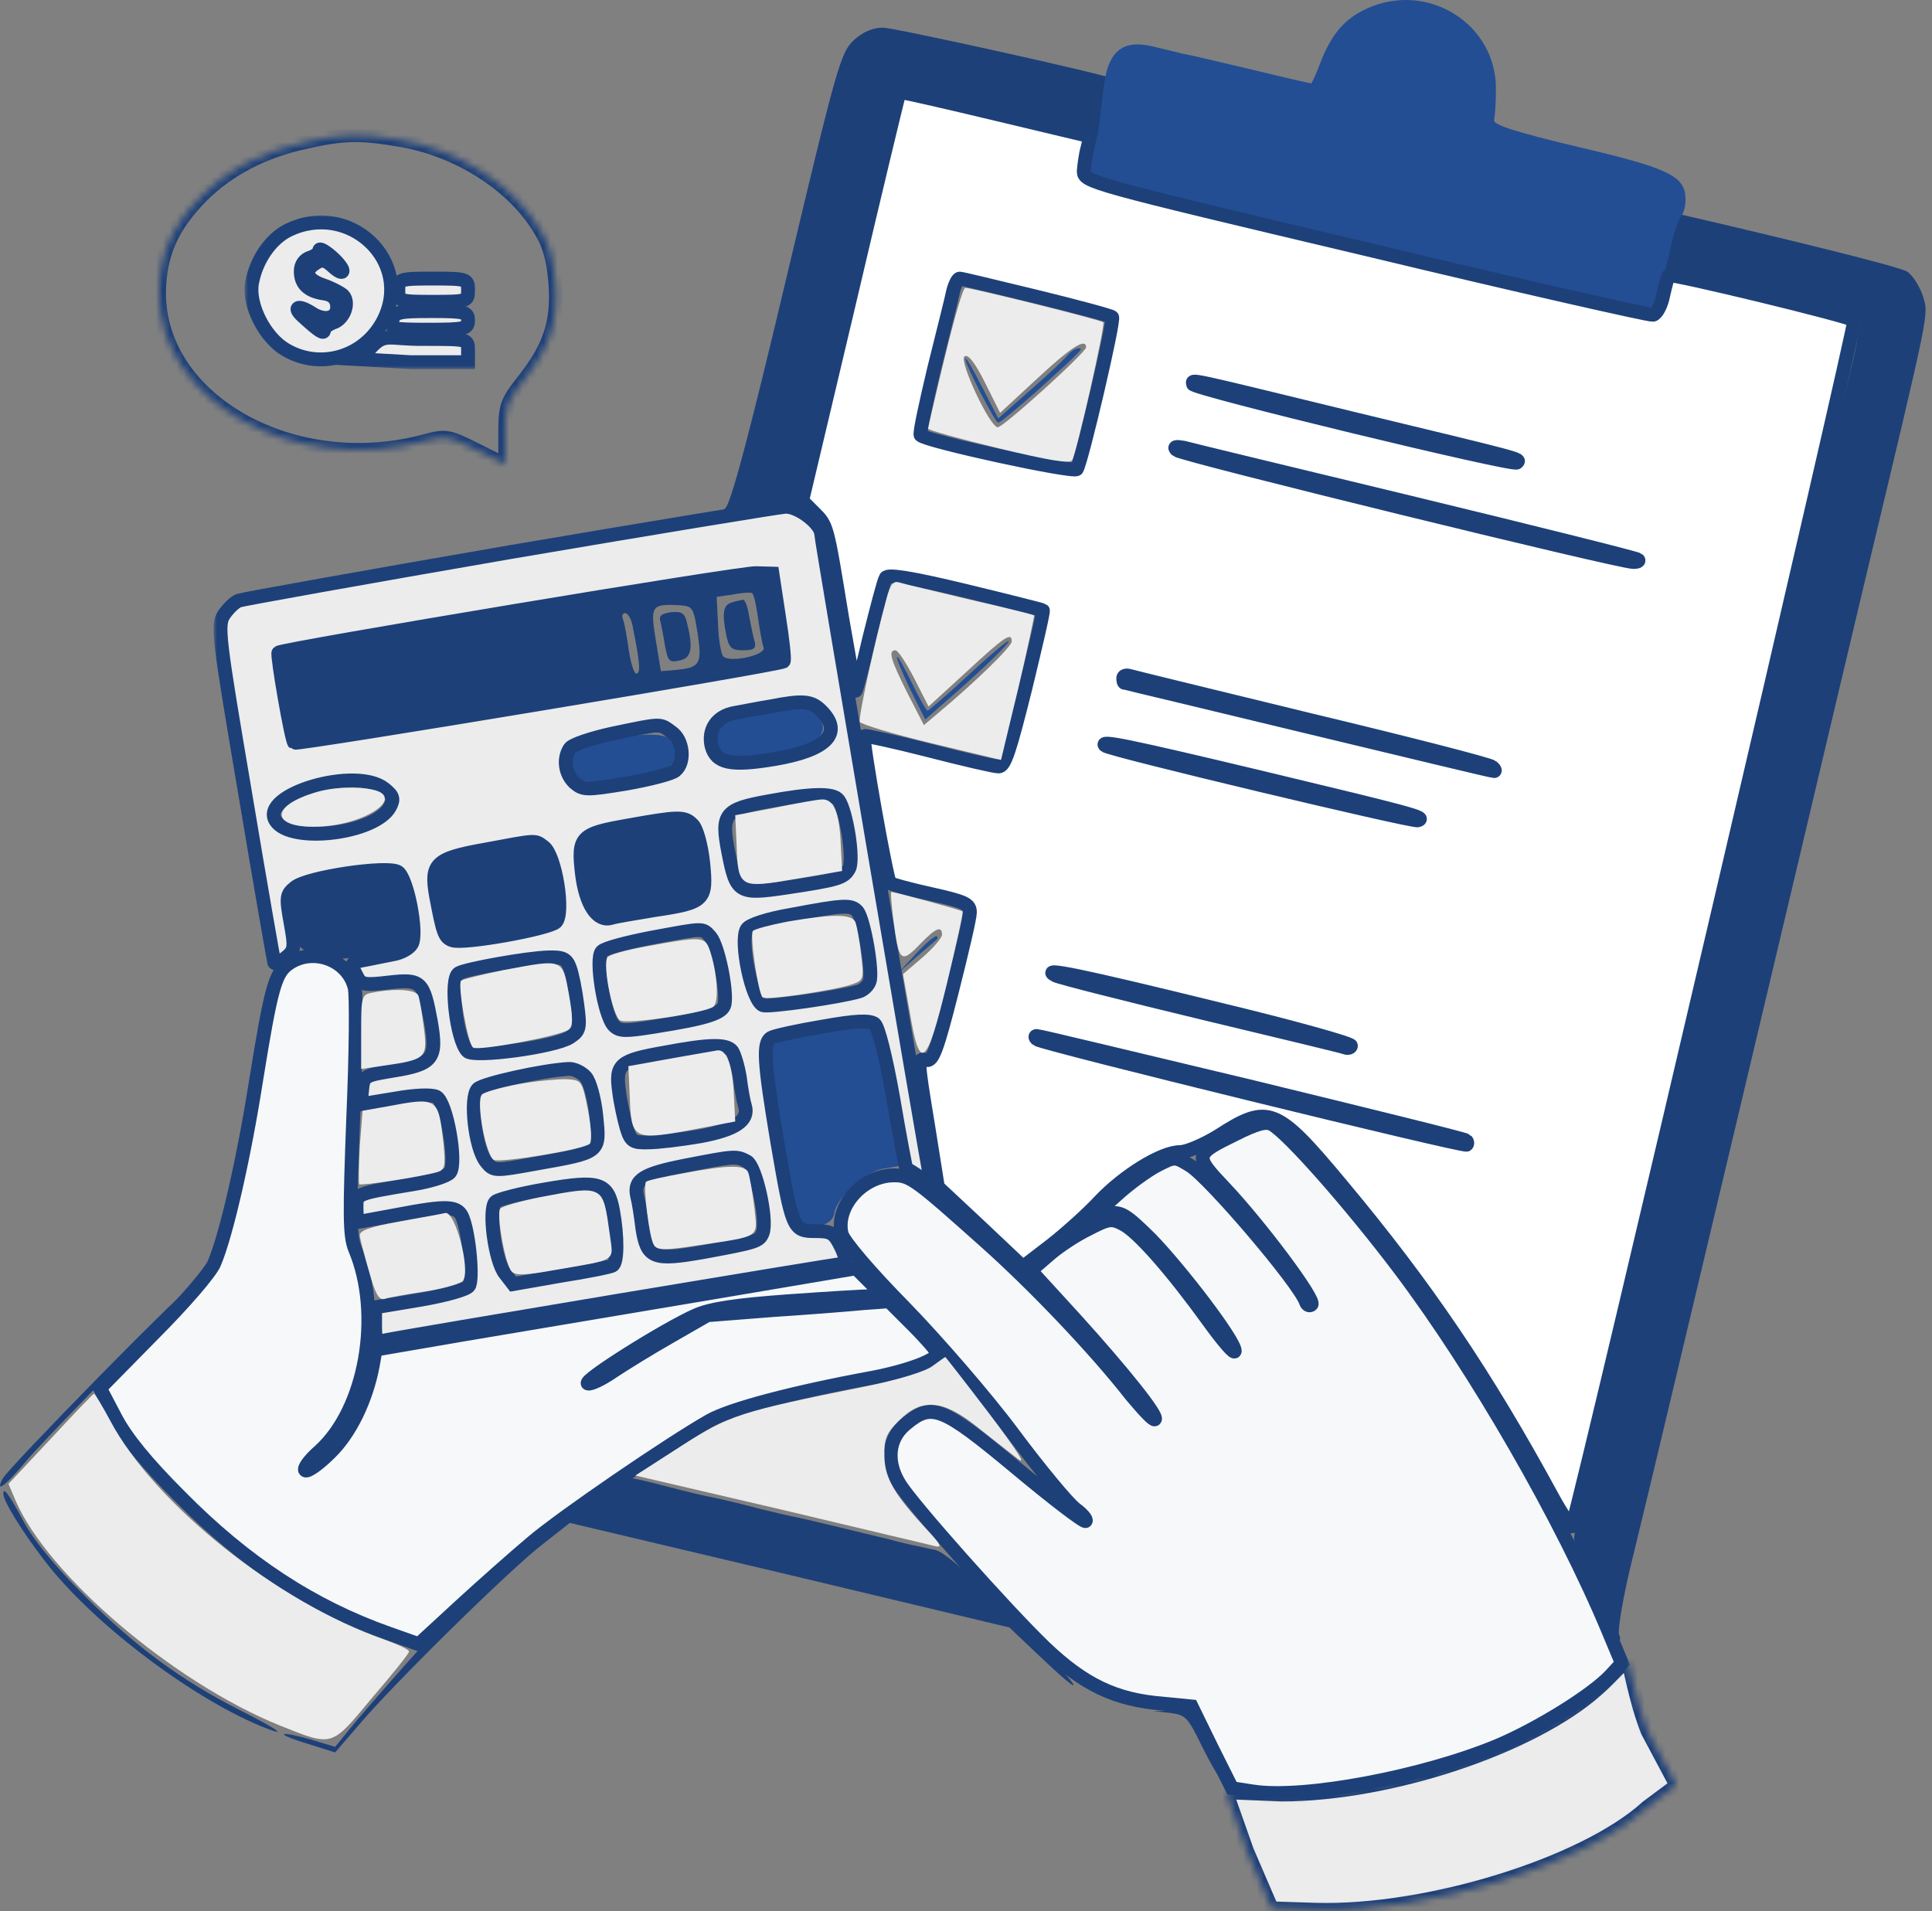 <svg width="279" height="276" viewBox="0 0 279 276" fill="none" xmlns="http://www.w3.org/2000/svg">
<rect x="0" y="0" width="279" height="276" fill="#808080" stroke="none"/>
<path d="M123.287 5.806C121.408 7.618 120.871 9.363 113.557 40.164C107.987 63.651 105.504 72.844 104.699 73.448C103.759 74.119 104.699 74.119 108.792 73.381C111.678 72.911 114.295 72.643 114.563 72.777C114.832 72.978 115.436 71.838 115.771 70.227C117.247 64.523 129.326 13.389 129.326 12.986C129.326 12.517 131.944 12.986 137.044 14.261C139.258 14.865 141.808 15.469 142.747 15.671C143.687 15.872 146.237 16.476 148.519 17.013C150.8 17.549 153.417 18.153 154.357 18.355C155.363 18.489 158.754 19.636 159.09 19.837C159.559 20.172 161.059 11.672 160.59 11.337C159.919 10.8 129.125 3.994 127.515 3.994C126.038 3.994 124.629 4.598 123.287 5.806Z" fill="#1D4079"/>
<path d="M240.09 34.337C239.687 36.417 239.486 38.296 239.687 38.565C239.888 39.034 243.808 39.761 250.452 41.238C251.19 41.372 254.948 42.312 258.84 43.251C262.732 44.191 266.49 45.063 267.228 45.197C269.04 45.465 268.973 46.673 266.288 57.477C265.55 60.497 264.745 63.651 264.611 64.523C264.41 65.396 262.933 71.704 261.256 78.548C259.578 85.46 258.102 91.768 257.9 92.641C257.699 93.513 257.095 96.063 256.558 98.344C256.021 100.626 255.417 103.176 255.216 104.048C254.679 106.733 254.344 108.209 253.27 112.369C252.666 114.584 252.062 117.134 251.861 118.073C251.66 119.013 249.378 128.542 246.828 139.279C244.211 150.015 241.996 159.544 241.795 160.417C241.661 161.289 241.057 163.839 240.52 166.054C239.916 168.268 239.312 170.818 239.111 171.758C238.91 172.697 238.171 175.918 237.433 178.938C236.695 181.958 235.89 185.112 235.756 185.984C235.554 186.856 233.608 195.043 231.394 204.304C229.112 213.497 227.3 221.617 227.3 222.221C227.3 223.429 232.803 235.91 233.675 236.715C234.011 236.984 234.078 236.715 233.81 236.044C233.608 235.44 234.279 231.347 235.286 226.985C236.36 222.623 239.715 208.665 242.735 195.915C245.754 183.165 249.378 167.933 250.787 162.027C252.196 156.122 256.223 139.077 259.779 124.113C263.336 109.148 267.563 91.164 269.241 84.185C278.904 43.721 278.502 45.6 277.696 42.781C277.227 41.372 276.22 39.761 275.415 39.225C274.207 38.486 258.37 34.595 242.131 30.837C240.856 30.569 240.761 31.049 240.09 34.337Z" fill="#1D4079"/>
<path d="M59.403 40.03C60.946 40.164 63.496 40.164 65.107 40.03C66.65 39.896 65.375 39.762 62.221 39.762C59.067 39.762 57.792 39.896 59.403 40.03Z" fill="#1D4079"/>
<path d="M99.465 84.588C93.56 85.595 87.386 86.668 85.709 86.87C84.098 87.138 82.555 87.406 82.353 87.541C82.085 87.675 80.407 88.01 78.595 88.212C76.784 88.48 74.837 88.749 74.301 88.883C73.764 89.084 72.086 89.353 70.61 89.554C69.133 89.755 67.322 90.091 66.516 90.225C65.711 90.426 63.899 90.695 62.49 90.896C61.081 91.164 57.323 91.768 54.169 92.305C47.19 93.513 44.908 93.916 42.895 94.184C42.09 94.318 41.218 94.587 41.016 94.788C40.815 94.989 40.949 97.405 41.419 100.089C42.627 107.874 42.023 107.27 47.995 106.196C50.814 105.726 54.236 105.122 55.511 104.921C56.786 104.72 63.027 103.713 69.268 102.572C75.576 101.499 81.615 100.492 82.689 100.291C83.829 100.089 85.776 99.754 87.051 99.552C88.326 99.351 90.339 99.016 91.412 98.814C92.553 98.68 95.976 98.076 99.129 97.539C102.283 97.002 105.437 96.466 106.176 96.331C112.416 95.392 113.289 95.124 112.953 94.05C112.752 93.379 112.282 90.56 111.812 87.675C111.41 84.856 110.806 82.508 110.605 82.575C110.403 82.642 105.37 83.514 99.465 84.588ZM109.464 89.218C109.732 91.097 110.068 92.976 110.269 93.513C110.672 94.587 105.437 95.795 104.431 94.788C104.162 94.52 103.76 92.439 103.693 90.225L103.491 86.199L105.84 85.863C107.115 85.595 108.39 85.528 108.591 85.662C108.86 85.729 109.195 87.339 109.464 89.218ZM100.74 91.433C101.411 95.862 101.076 96.399 97.787 96.734L95.439 96.935L94.701 92.439C93.895 87.474 94.029 87.205 98.123 87.406C100.069 87.541 100.136 87.742 100.74 91.433ZM91.345 90.359C92.419 95.728 92.553 97.271 91.882 97.271C91.547 97.271 91.077 95.728 90.808 93.916C90.54 92.037 90.204 90.091 90.003 89.554C89.735 89.017 89.869 88.547 90.272 88.547C90.674 88.547 91.144 89.353 91.345 90.359Z" fill="#1D4079"/>
<path d="M105.706 87.004C104.431 87.34 104.23 88.481 104.901 91.836C105.303 93.581 105.639 93.916 107.317 93.916C108.86 93.916 109.196 93.648 108.994 92.708C108.793 92.104 108.457 90.427 108.189 89.017C107.988 87.675 107.585 86.602 107.317 86.602C107.048 86.669 106.31 86.803 105.706 87.004Z" fill="#1D4079"/>
<path d="M96.914 88.412C95.505 88.614 95.103 88.949 95.371 89.755C95.505 90.359 95.841 91.969 96.042 93.311C96.445 95.459 96.646 95.727 98.122 95.391C99.867 95.056 100.135 93.647 99.196 89.889C98.861 88.547 98.458 88.278 96.914 88.412Z" fill="#1D4079"/>
<path d="M90.138 119.751C84.3 120.758 83.696 121.496 84.568 126.596C85.373 131.494 86.044 132.367 88.661 131.897C89.802 131.696 91.346 131.36 92.084 131.226C92.822 131.092 95.036 130.756 96.983 130.488C101.411 129.884 101.881 129.079 100.875 123.442L100.136 119.08L97.452 119.013C95.976 119.013 92.688 119.348 90.138 119.751Z" fill="#1D4079"/>
<path d="M69.603 123.241C62.893 124.516 62.624 124.784 63.631 130.421C64.101 133.105 64.772 135.119 65.309 135.32C66.382 135.723 76.448 134.313 78.864 133.441C80.34 132.837 80.407 132.636 80.005 128.609C79.2 121.496 78.998 121.362 69.603 123.241Z" fill="#1D4079"/>
<path d="M52.492 126.261C51.015 126.529 48.465 126.932 46.788 127.2C42.359 127.737 41.822 128.542 42.493 133.24C43.097 137.065 43.164 137.199 45.446 137.534C46.788 137.803 48.13 138.138 48.465 138.34C49.338 138.876 58.128 137.199 59.001 136.326C59.471 135.857 59.471 134.313 58.934 131.428C57.927 125.657 57.457 125.254 52.492 126.261Z" fill="#1D4079"/>
<path d="M14.375 198.734C7.061 206.183 0.753 212.826 0.418 213.497C-0.79 215.712 0.753 214.638 3.37 211.484C4.779 209.74 11.154 203.096 17.462 196.721C23.837 190.413 28.669 185.179 28.333 185.179C27.931 185.179 21.69 191.286 14.375 198.734Z" fill="#1D4079"/>
<path d="M85.373 216.785C80.407 220.341 64.638 233.83 61.081 237.588C58.263 240.674 52.961 246.714 50.411 249.801L48.398 252.284L44.842 251.21C42.896 250.673 41.151 250.27 41.017 250.472C40.882 250.606 42.493 251.277 44.573 251.881L48.398 253.089L51.753 249.197C56.384 243.627 73.965 226.314 78.528 222.891L82.286 219.939L114.027 227.455L145.768 235.038L149.794 238.863C158.048 246.714 156.169 243.828 146.774 234.232C139.93 227.253 136.44 224.166 135.031 223.831C133.89 223.63 132.347 223.227 131.542 223.093C130.669 222.891 129.461 222.623 128.857 222.422C124.965 221.482 116.443 219.402 115.101 219.134C114.228 218.999 111.746 218.395 109.531 217.859C107.317 217.255 104.767 216.651 103.827 216.449C101.143 215.913 99.734 215.577 95.372 214.436C93.09 213.832 90.943 213.363 90.674 213.43C90.339 213.43 87.99 214.973 85.373 216.785Z" fill="#1D4079"/>
<path d="M0.484 215.711C0.484 216.785 3.034 220.945 6.323 225.24C12.966 234.031 27.058 244.835 37.594 249.264C41.888 251.009 40.345 249.868 34.641 246.982C26.186 242.688 19.542 237.789 12.228 230.474C7.732 225.978 4.779 222.355 3.303 219.536C1.29 215.778 0.484 214.705 0.484 215.711Z" fill="#1D4079"/>
<path d="M168.986 247.385C171.201 247.654 171.536 247.989 173.616 252.284C174.891 254.834 176.032 256.78 176.233 256.646C176.368 256.444 175.495 254.163 174.287 251.613L172.006 246.916L169.322 247.05L166.57 247.117L168.986 247.385Z" fill="#1D4079"/>
<path d="M197.372 1.244C194.151 2.721 192.272 4.935 190.661 9.096C190.057 10.706 189.453 12.048 189.319 12.048C189.252 12.048 185.36 11.176 180.729 10.035C176.166 8.961 171.67 7.888 170.798 7.753C169.926 7.552 168.114 7.082 166.637 6.747C162.41 5.673 160.262 7.15 159.524 11.646C159.256 13.122 158.993 16.421 158.59 18.837C158.187 21.253 157.377 23.657 157.31 24.396C157.176 25.536 161.269 26.61 197.707 35.267C220.053 40.568 238.44 44.728 238.641 44.527C239.044 44.192 240.386 39.629 241.46 34.864C241.862 33.186 242.466 31.576 242.802 31.173C243.137 30.838 243.406 29.764 243.406 28.825C243.406 25.469 241.191 24.328 227.972 21.242C218.711 19.027 215.624 18.021 215.758 17.349C215.893 16.813 216.027 14.8 216.027 12.854C216.094 3.459 206.162 -2.782 197.372 1.244Z" fill="#234E94"/>
<path d="M154.156 51.304C153.686 51.908 151.27 54.189 148.72 56.404L144.157 60.43L141.808 55.867C140.533 53.384 139.46 51.505 139.393 51.774C139.393 52.646 143.687 61.034 144.157 61.034C144.425 61.034 146.841 59.021 149.593 56.605C156.639 50.23 156.504 50.297 155.699 50.297C155.297 50.297 154.625 50.767 154.156 51.304Z" fill="#234E94"/>
<path d="M139.728 97.607C136.776 100.358 134.159 102.573 133.957 102.64C133.756 102.64 132.749 100.828 131.676 98.614C130.602 96.399 129.663 94.722 129.528 94.856C129.394 94.99 130.266 97.07 131.407 99.486L133.622 103.915L135.97 101.835C141.339 97.204 146.17 92.574 145.634 92.574C145.365 92.574 142.681 94.856 139.728 97.607Z" fill="#234E94"/>
<path d="M111.88 102.707C110.202 102.975 107.853 103.445 106.646 103.646C103.961 104.116 102.418 106.666 103.827 108.343C104.834 109.551 108.055 109.618 113.49 108.478C118.255 107.471 119.865 105.793 118.188 103.445C117.114 101.834 116.577 101.767 111.88 102.707Z" fill="#234E94"/>
<path d="M87.722 106.8C83.36 107.605 82.353 108.276 82.353 110.424C82.353 112.974 84.233 113.443 90.406 112.37C96.244 111.363 97.788 110.558 97.788 108.746C97.788 105.995 95.171 105.458 87.722 106.8Z" fill="#234E94"/>
<path d="M132.28 137.736L129.663 140.555L132.347 138.206C133.824 136.931 135.166 135.79 135.3 135.656C135.434 135.589 135.434 135.388 135.3 135.186C135.099 135.052 133.757 136.126 132.28 137.736Z" fill="#234E94"/>
<path d="M117.047 149.278C114.564 149.681 112.149 150.419 111.679 150.889C111.075 151.493 111.343 154.378 112.82 163.236C113.893 169.544 115.034 175.315 115.37 175.986C116.309 177.865 120.201 177.261 120.47 175.248C120.805 172.966 124.831 169.343 127.449 168.806L129.797 168.403L128.254 159.21C127.381 154.177 126.509 149.614 126.375 149.144C125.972 148.07 123.221 148.137 117.047 149.278Z" fill="#234E94"/>
<mask id="path-21-outside-1_429_2431" maskUnits="userSpaceOnUse" x="113.839" y="11.449" width="155" height="211" fill="black">
<rect fill="white" x="113.839" y="11.449" width="155" height="211"/>
<path d="M129.663 14.195C129.528 14.665 126.307 27.951 122.616 43.721L115.839 72.308L117.516 73.986C119.463 75.932 119.395 75.663 121.61 89.218C122.616 94.922 123.422 99.687 123.556 99.754C123.623 99.821 124.563 96.399 125.569 92.037C126.643 87.742 127.649 83.85 127.918 83.447C128.186 82.91 131.609 83.447 139.393 85.326C145.499 86.803 150.532 88.078 150.599 88.145C150.734 88.279 149.526 93.379 148.049 99.486C145.835 108.343 145.097 110.692 144.224 110.692C143.553 110.692 138.99 109.618 134.024 108.343C129.059 107.068 124.898 106.196 124.764 106.263C124.428 106.666 128.052 127.133 128.522 127.536C128.79 127.737 131.474 128.475 134.561 129.146C139.326 130.22 140.064 130.555 140.064 131.763C140.064 132.568 138.856 137.668 137.447 143.238C135.366 151.492 134.695 153.237 133.823 153.103C132.414 152.834 132.414 152.7 134.091 162.967L135.434 171.422L141.607 177.193L147.714 182.964L151.74 179.878C153.888 178.2 157.109 175.314 158.786 173.503C162.343 169.745 167.778 166.389 170.395 166.389C171.402 166.389 173.885 165.316 175.965 164.041C183.145 159.411 184.286 159.813 193.681 171.087C205.894 185.716 214.484 198.332 224.281 216.383C225.69 218.933 226.965 220.745 227.032 220.409C229.515 211.887 268.101 46.607 267.765 46.271C267.161 45.667 241.326 39.426 240.99 39.762C240.856 39.896 240.52 41.171 240.185 42.647C239.917 44.057 239.245 45.332 238.709 45.466C238.172 45.533 219.449 41.305 197.103 35.937C157.444 26.542 156.505 26.274 156.505 24.73C156.572 23.858 156.773 22.314 157.042 21.375L157.444 19.697L144.224 16.543C136.977 14.799 130.736 13.389 130.468 13.389C130.199 13.389 129.797 13.792 129.663 14.195ZM149.66 42.849C155.431 44.258 160.397 45.6 160.598 45.801C161.001 46.137 156.236 66.537 155.498 67.745C155.095 68.349 133.756 63.718 132.951 62.846C132.749 62.645 133.689 58.35 134.897 53.25C136.172 48.083 137.447 43.117 137.648 42.043C137.916 41.037 138.319 40.232 138.588 40.232C138.856 40.232 143.822 41.44 149.66 42.849ZM195.224 60.43C220.255 66.47 219.584 66.268 219.047 66.805C218.577 67.342 172.274 56.136 172.274 55.465C172.274 54.793 170.731 54.458 195.224 60.43ZM204.418 72.778C221.865 77.005 236.36 80.629 236.561 80.83C236.763 81.032 236.427 81.166 235.89 81.166C233.81 81.166 170.597 65.665 169.926 64.993C169.456 64.524 169.792 64.457 170.932 64.658C171.872 64.926 186.903 68.55 204.418 72.778ZM189.386 104.049C203.411 107.404 215.155 110.424 215.49 110.759C215.893 111.095 215.96 111.363 215.759 111.363C215.49 111.363 203.478 108.478 188.984 104.988C174.489 101.499 162.544 98.613 162.41 98.613C162.276 98.613 162.209 98.345 162.209 97.942C162.209 97.607 162.611 97.472 163.081 97.607C163.484 97.741 175.361 100.626 189.386 104.049ZM182.407 112.37C204.485 117.671 205.961 118.074 204.753 118.476C204.082 118.745 160.195 108.276 159.591 107.672C158.786 106.867 162.745 107.672 182.407 112.37ZM175.831 145.721C186.434 148.271 195.09 150.687 195.09 151.022C195.09 151.291 194.688 151.425 194.285 151.291C193.815 151.089 184.488 148.875 173.617 146.258C162.745 143.641 153.216 141.225 152.478 140.889C149.995 139.614 155.901 140.822 175.831 145.721ZM180.864 156.995C197.64 161.088 211.598 164.511 211.732 164.712C211.934 164.913 211.934 165.182 211.799 165.316C211.397 165.651 150.331 150.687 149.727 150.083C149.459 149.814 149.459 149.613 149.727 149.613C150.063 149.613 164.02 152.968 180.864 156.995Z"/>
</mask>
<path d="M129.663 14.195C129.528 14.665 126.307 27.951 122.616 43.721L115.839 72.308L117.516 73.986C119.463 75.932 119.395 75.663 121.61 89.218C122.616 94.922 123.422 99.687 123.556 99.754C123.623 99.821 124.563 96.399 125.569 92.037C126.643 87.742 127.649 83.85 127.918 83.447C128.186 82.91 131.609 83.447 139.393 85.326C145.499 86.803 150.532 88.078 150.599 88.145C150.734 88.279 149.526 93.379 148.049 99.486C145.835 108.343 145.097 110.692 144.224 110.692C143.553 110.692 138.99 109.618 134.024 108.343C129.059 107.068 124.898 106.196 124.764 106.263C124.428 106.666 128.052 127.133 128.522 127.536C128.79 127.737 131.474 128.475 134.561 129.146C139.326 130.22 140.064 130.555 140.064 131.763C140.064 132.568 138.856 137.668 137.447 143.238C135.366 151.492 134.695 153.237 133.823 153.103C132.414 152.834 132.414 152.7 134.091 162.967L135.434 171.422L141.607 177.193L147.714 182.964L151.74 179.878C153.888 178.2 157.109 175.314 158.786 173.503C162.343 169.745 167.778 166.389 170.395 166.389C171.402 166.389 173.885 165.316 175.965 164.041C183.145 159.411 184.286 159.813 193.681 171.087C205.894 185.716 214.484 198.332 224.281 216.383C225.69 218.933 226.965 220.745 227.032 220.409C229.515 211.887 268.101 46.607 267.765 46.271C267.161 45.667 241.326 39.426 240.99 39.762C240.856 39.896 240.52 41.171 240.185 42.647C239.917 44.057 239.245 45.332 238.709 45.466C238.172 45.533 219.449 41.305 197.103 35.937C157.444 26.542 156.505 26.274 156.505 24.73C156.572 23.858 156.773 22.314 157.042 21.375L157.444 19.697L144.224 16.543C136.977 14.799 130.736 13.389 130.468 13.389C130.199 13.389 129.797 13.792 129.663 14.195ZM149.66 42.849C155.431 44.258 160.397 45.6 160.598 45.801C161.001 46.137 156.236 66.537 155.498 67.745C155.095 68.349 133.756 63.718 132.951 62.846C132.749 62.645 133.689 58.35 134.897 53.25C136.172 48.083 137.447 43.117 137.648 42.043C137.916 41.037 138.319 40.232 138.588 40.232C138.856 40.232 143.822 41.44 149.66 42.849ZM195.224 60.43C220.255 66.47 219.584 66.268 219.047 66.805C218.577 67.342 172.274 56.136 172.274 55.465C172.274 54.793 170.731 54.458 195.224 60.43ZM204.418 72.778C221.865 77.005 236.36 80.629 236.561 80.83C236.763 81.032 236.427 81.166 235.89 81.166C233.81 81.166 170.597 65.665 169.926 64.993C169.456 64.524 169.792 64.457 170.932 64.658C171.872 64.926 186.903 68.55 204.418 72.778ZM189.386 104.049C203.411 107.404 215.155 110.424 215.49 110.759C215.893 111.095 215.96 111.363 215.759 111.363C215.49 111.363 203.478 108.478 188.984 104.988C174.489 101.499 162.544 98.613 162.41 98.613C162.276 98.613 162.209 98.345 162.209 97.942C162.209 97.607 162.611 97.472 163.081 97.607C163.484 97.741 175.361 100.626 189.386 104.049ZM182.407 112.37C204.485 117.671 205.961 118.074 204.753 118.476C204.082 118.745 160.195 108.276 159.591 107.672C158.786 106.867 162.745 107.672 182.407 112.37ZM175.831 145.721C186.434 148.271 195.09 150.687 195.09 151.022C195.09 151.291 194.688 151.425 194.285 151.291C193.815 151.089 184.488 148.875 173.617 146.258C162.745 143.641 153.216 141.225 152.478 140.889C149.995 139.614 155.901 140.822 175.831 145.721ZM180.864 156.995C197.64 161.088 211.598 164.511 211.732 164.712C211.934 164.913 211.934 165.182 211.799 165.316C211.397 165.651 150.331 150.687 149.727 150.083C149.459 149.814 149.459 149.613 149.727 149.613C150.063 149.613 164.02 152.968 180.864 156.995Z" fill="white"/>
<path d="M129.663 14.195C129.528 14.665 126.307 27.951 122.616 43.721L115.839 72.308L117.516 73.986C119.463 75.932 119.395 75.663 121.61 89.218C122.616 94.922 123.422 99.687 123.556 99.754C123.623 99.821 124.563 96.399 125.569 92.037C126.643 87.742 127.649 83.85 127.918 83.447C128.186 82.91 131.609 83.447 139.393 85.326C145.499 86.803 150.532 88.078 150.599 88.145C150.734 88.279 149.526 93.379 148.049 99.486C145.835 108.343 145.097 110.692 144.224 110.692C143.553 110.692 138.99 109.618 134.024 108.343C129.059 107.068 124.898 106.196 124.764 106.263C124.428 106.666 128.052 127.133 128.522 127.536C128.79 127.737 131.474 128.475 134.561 129.146C139.326 130.22 140.064 130.555 140.064 131.763C140.064 132.568 138.856 137.668 137.447 143.238C135.366 151.492 134.695 153.237 133.823 153.103C132.414 152.834 132.414 152.7 134.091 162.967L135.434 171.422L141.607 177.193L147.714 182.964L151.74 179.878C153.888 178.2 157.109 175.314 158.786 173.503C162.343 169.745 167.778 166.389 170.395 166.389C171.402 166.389 173.885 165.316 175.965 164.041C183.145 159.411 184.286 159.813 193.681 171.087C205.894 185.716 214.484 198.332 224.281 216.383C225.69 218.933 226.965 220.745 227.032 220.409C229.515 211.887 268.101 46.607 267.765 46.271C267.161 45.667 241.326 39.426 240.99 39.762C240.856 39.896 240.52 41.171 240.185 42.647C239.917 44.057 239.245 45.332 238.709 45.466C238.172 45.533 219.449 41.305 197.103 35.937C157.444 26.542 156.505 26.274 156.505 24.73C156.572 23.858 156.773 22.314 157.042 21.375L157.444 19.697L144.224 16.543C136.977 14.799 130.736 13.389 130.468 13.389C130.199 13.389 129.797 13.792 129.663 14.195ZM149.66 42.849C155.431 44.258 160.397 45.6 160.598 45.801C161.001 46.137 156.236 66.537 155.498 67.745C155.095 68.349 133.756 63.718 132.951 62.846C132.749 62.645 133.689 58.35 134.897 53.25C136.172 48.083 137.447 43.117 137.648 42.043C137.916 41.037 138.319 40.232 138.588 40.232C138.856 40.232 143.822 41.44 149.66 42.849ZM195.224 60.43C220.255 66.47 219.584 66.268 219.047 66.805C218.577 67.342 172.274 56.136 172.274 55.465C172.274 54.793 170.731 54.458 195.224 60.43ZM204.418 72.778C221.865 77.005 236.36 80.629 236.561 80.83C236.763 81.032 236.427 81.166 235.89 81.166C233.81 81.166 170.597 65.665 169.926 64.993C169.456 64.524 169.792 64.457 170.932 64.658C171.872 64.926 186.903 68.55 204.418 72.778ZM189.386 104.049C203.411 107.404 215.155 110.424 215.49 110.759C215.893 111.095 215.96 111.363 215.759 111.363C215.49 111.363 203.478 108.478 188.984 104.988C174.489 101.499 162.544 98.613 162.41 98.613C162.276 98.613 162.209 98.345 162.209 97.942C162.209 97.607 162.611 97.472 163.081 97.607C163.484 97.741 175.361 100.626 189.386 104.049ZM182.407 112.37C204.485 117.671 205.961 118.074 204.753 118.476C204.082 118.745 160.195 108.276 159.591 107.672C158.786 106.867 162.745 107.672 182.407 112.37ZM175.831 145.721C186.434 148.271 195.09 150.687 195.09 151.022C195.09 151.291 194.688 151.425 194.285 151.291C193.815 151.089 184.488 148.875 173.617 146.258C162.745 143.641 153.216 141.225 152.478 140.889C149.995 139.614 155.901 140.822 175.831 145.721ZM180.864 156.995C197.64 161.088 211.598 164.511 211.732 164.712C211.934 164.913 211.934 165.182 211.799 165.316C211.397 165.651 150.331 150.687 149.727 150.083C149.459 149.814 149.459 149.613 149.727 149.613C150.063 149.613 164.02 152.968 180.864 156.995Z" stroke="#1D4079" stroke-width="2" mask="url(#path-21-outside-1_429_2431)"/>
<path d="M136.44 51.572C135.098 57.075 134.024 61.772 134.024 61.907C134.024 62.108 138.588 63.383 144.157 64.725C151.338 66.47 154.492 67.007 154.827 66.47C155.498 65.262 159.659 46.875 159.323 46.539C158.988 46.204 140.399 41.574 139.393 41.574C139.057 41.574 137.782 46.07 136.44 51.572ZM156.84 50.163C156.84 50.901 144.895 61.705 144.09 61.705C142.949 61.705 138.52 52.243 139.259 51.505C139.728 51.035 140.735 52.243 142.211 55.196L144.426 59.625L149.794 54.659C154.693 50.096 156.84 48.754 156.84 50.163Z" fill="#ECECEC"/>
<mask id="path-23-inside-2_429_2431" fill="white">
<path d="M29.139 28.286C32.964 24.461 38.131 21.777 44.17 20.502C49.472 19.294 51.955 19.227 57.524 20.167C66.047 21.509 74.3 26.743 78.126 33.386C79.4 35.467 79.937 37.614 80.206 40.969C80.608 46.539 79.401 50.163 75.576 54.994C73.16 58.081 72.958 58.618 72.958 62.711V67.073L68.798 64.993C64.772 62.98 64.436 62.913 61.55 63.651C42.56 68.885 22.898 57.947 22.965 42.244C23.032 36.675 24.844 32.648 29.139 28.286Z"/>
</mask>
<path d="M29.139 28.286C32.964 24.461 38.131 21.777 44.17 20.502C49.472 19.294 51.955 19.227 57.524 20.167C66.047 21.509 74.3 26.743 78.126 33.386C79.4 35.467 79.937 37.614 80.206 40.969C80.608 46.539 79.401 50.163 75.576 54.994C73.16 58.081 72.958 58.618 72.958 62.711V67.073L68.798 64.993C64.772 62.98 64.436 62.913 61.55 63.651C42.56 68.885 22.898 57.947 22.965 42.244C23.032 36.675 24.844 32.648 29.139 28.286Z" stroke="#1D4079" stroke-width="2" mask="url(#path-23-inside-2_429_2431)"/>
<mask id="path-24-outside-3_429_2431" maskUnits="userSpaceOnUse" x="35.31" y="30.902" width="23" height="23" fill="black">
<rect fill="white" x="35.31" y="30.902" width="23" height="23"/>
<path d="M41.62 33.252C39.07 34.527 36.989 37.547 36.386 40.902C35.849 44.056 38.264 48.821 41.351 50.566C46.384 53.451 52.692 51.505 55.376 46.271C59.738 37.681 50.411 28.958 41.62 33.252ZM49.471 39.09C49.471 39.493 48.867 39.225 48.062 38.487C47.055 37.547 46.451 37.413 45.579 38.017C43.834 39.09 44.237 40.365 46.586 41.171C47.794 41.573 49.069 42.245 49.538 42.647C50.545 43.721 49.672 46.137 48.062 46.606C47.391 46.875 46.787 47.344 46.787 47.68C46.787 48.284 46.116 47.881 43.7 45.667C42.224 44.325 43.096 43.989 44.975 45.197C46.988 46.539 48.934 45.935 48.666 43.989C48.532 43.05 47.861 42.513 46.787 42.379C44.505 42.043 43.432 41.037 43.432 39.158C43.432 38.218 43.968 37.48 44.774 37.212C45.512 37.01 46.116 36.473 46.116 36.138C46.116 35.802 46.854 36.205 47.794 37.01C48.733 37.816 49.471 38.755 49.471 39.09Z"/>
</mask>
<path d="M41.62 33.252C39.07 34.527 36.989 37.547 36.386 40.902C35.849 44.056 38.264 48.821 41.351 50.566C46.384 53.451 52.692 51.505 55.376 46.271C59.738 37.681 50.411 28.958 41.62 33.252ZM49.471 39.09C49.471 39.493 48.867 39.225 48.062 38.487C47.055 37.547 46.451 37.413 45.579 38.017C43.834 39.09 44.237 40.365 46.586 41.171C47.794 41.573 49.069 42.245 49.538 42.647C50.545 43.721 49.672 46.137 48.062 46.606C47.391 46.875 46.787 47.344 46.787 47.68C46.787 48.284 46.116 47.881 43.7 45.667C42.224 44.325 43.096 43.989 44.975 45.197C46.988 46.539 48.934 45.935 48.666 43.989C48.532 43.05 47.861 42.513 46.787 42.379C44.505 42.043 43.432 41.037 43.432 39.158C43.432 38.218 43.968 37.48 44.774 37.212C45.512 37.01 46.116 36.473 46.116 36.138C46.116 35.802 46.854 36.205 47.794 37.01C48.733 37.816 49.471 38.755 49.471 39.09Z" fill="#ECECEC"/>
<path d="M41.62 33.252C39.07 34.527 36.989 37.547 36.386 40.902C35.849 44.056 38.264 48.821 41.351 50.566C46.384 53.451 52.692 51.505 55.376 46.271C59.738 37.681 50.411 28.958 41.62 33.252ZM49.471 39.09C49.471 39.493 48.867 39.225 48.062 38.487C47.055 37.547 46.451 37.413 45.579 38.017C43.834 39.09 44.237 40.365 46.586 41.171C47.794 41.573 49.069 42.245 49.538 42.647C50.545 43.721 49.672 46.137 48.062 46.606C47.391 46.875 46.787 47.344 46.787 47.68C46.787 48.284 46.116 47.881 43.7 45.667C42.224 44.325 43.096 43.989 44.975 45.197C46.988 46.539 48.934 45.935 48.666 43.989C48.532 43.05 47.861 42.513 46.787 42.379C44.505 42.043 43.432 41.037 43.432 39.158C43.432 38.218 43.968 37.48 44.774 37.212C45.512 37.01 46.116 36.473 46.116 36.138C46.116 35.802 46.854 36.205 47.794 37.01C48.733 37.816 49.471 38.755 49.471 39.09Z" stroke="#1D4079" stroke-width="2" mask="url(#path-24-outside-3_429_2431)"/>
<mask id="path-25-outside-4_429_2431" maskUnits="userSpaceOnUse" x="56.524" y="38.587" width="13" height="6" fill="black">
<rect fill="white" x="56.524" y="38.587" width="13" height="6"/>
<path d="M57.524 41.909C57.524 43.52 57.659 43.587 62.557 43.587C67.456 43.587 67.59 43.52 67.59 41.909C67.59 40.299 67.456 40.232 62.557 40.232C57.659 40.232 57.524 40.299 57.524 41.909Z"/>
</mask>
<path d="M57.524 41.909C57.524 43.52 57.659 43.587 62.557 43.587C67.456 43.587 67.59 43.52 67.59 41.909C67.59 40.299 67.456 40.232 62.557 40.232C57.659 40.232 57.524 40.299 57.524 41.909Z" fill="#ECECEC"/>
<path d="M57.524 41.909C57.524 43.52 57.659 43.587 62.557 43.587C67.456 43.587 67.59 43.52 67.59 41.909C67.59 40.299 67.456 40.232 62.557 40.232C57.659 40.232 57.524 40.299 57.524 41.909Z" stroke="#1D4079" stroke-width="2" mask="url(#path-25-outside-4_429_2431)"/>
<mask id="path-26-outside-5_429_2431" maskUnits="userSpaceOnUse" x="55.56" y="43.613" width="14" height="5" fill="black">
<rect fill="white" x="55.56" y="43.613" width="14" height="5"/>
<path d="M56.652 46.271C56.316 47.546 56.652 47.613 61.953 47.613C67.12 47.613 67.59 47.479 67.59 46.271C67.59 45.063 67.12 44.929 62.288 44.929C57.591 44.929 56.987 45.063 56.652 46.271Z"/>
</mask>
<path d="M56.652 46.271C56.316 47.546 56.652 47.613 61.953 47.613C67.12 47.613 67.59 47.479 67.59 46.271C67.59 45.063 67.12 44.929 62.288 44.929C57.591 44.929 56.987 45.063 56.652 46.271Z" fill="#ECECEC"/>
<path d="M56.652 46.271C56.316 47.546 56.652 47.613 61.953 47.613C67.12 47.613 67.59 47.479 67.59 46.271C67.59 45.063 67.12 44.929 62.288 44.929C57.591 44.929 56.987 45.063 56.652 46.271Z" stroke="#1D4079" stroke-width="2" mask="url(#path-26-outside-5_429_2431)"/>
<mask id="path-27-outside-6_429_2431" maskUnits="userSpaceOnUse" x="47.09" y="47.31" width="22" height="6" fill="black">
<rect fill="white" x="47.09" y="47.31" width="22" height="6"/>
<path d="M53.162 50.633L51.09 51.837L59.403 52.31H67.59V50.633C67.59 48.955 67.59 48.955 61.416 48.955C55.779 49.022 55.59 47.837 53.162 50.633Z"/>
</mask>
<path d="M53.162 50.633L51.09 51.837L59.403 52.31H67.59V50.633C67.59 48.955 67.59 48.955 61.416 48.955C55.779 49.022 55.59 47.837 53.162 50.633Z" fill="#ECECEC"/>
<path d="M53.162 50.633L51.09 51.837L59.403 52.31H67.59V50.633C67.59 48.955 67.59 48.955 61.416 48.955C55.779 49.022 55.59 47.837 53.162 50.633Z" stroke="#1D4079" stroke-width="2" mask="url(#path-27-outside-6_429_2431)"/>
<mask id="path-28-outside-7_429_2431" maskUnits="userSpaceOnUse" x="30.844" y="71.693" width="105" height="123" fill="black">
<rect fill="white" x="30.844" y="71.693" width="105" height="123"/>
<path d="M73.562 79.756C52.626 83.38 35.044 86.534 34.507 86.735C33.903 86.936 32.964 87.876 32.36 88.748C31.353 90.292 31.555 91.902 35.38 114.45C37.594 127.736 39.54 138.742 39.607 139.01C39.674 139.278 40.413 138.943 41.218 138.339C42.56 137.265 42.627 136.93 41.956 133.239C41.285 129.548 41.352 129.146 42.627 128.139C44.439 126.663 55.914 124.985 57.457 125.925C58.799 126.797 60.343 134.715 59.47 136.326C59.135 136.93 57.994 137.601 56.853 137.802C55.78 138.003 53.901 138.406 52.827 138.607C50.545 139.01 50.545 139.077 51.552 141.023C52.156 142.231 52.693 142.298 56.115 141.896C60.812 141.359 61.148 141.694 62.222 147.532C63.161 152.901 62.557 153.706 56.652 154.646C52.626 155.317 52.492 155.384 52.29 157.397L52.089 159.477L56.987 158.672C59.94 158.135 62.356 158.068 63.027 158.403C64.503 159.209 66.047 168 64.973 169.342C64.503 169.878 62.155 170.617 59.672 171.019C51.217 172.428 51.485 172.361 51.485 174.509C51.485 175.582 51.619 176.455 51.753 176.455C51.888 176.455 54.438 175.985 57.323 175.448C64.705 174.039 66.181 174.106 66.852 175.985C67.791 178.468 68.328 184.776 67.724 185.715C67.389 186.252 64.168 187.125 60.611 187.728L54.169 188.802V191.352C54.169 193.701 54.303 193.902 55.645 193.567C58.061 193.03 121.073 182.494 121.878 182.494C122.281 182.494 122.147 181.555 121.476 180.146C120.469 178.065 120.066 177.797 117.785 177.797C114.497 177.797 114.43 177.596 112.215 164.711C110.336 153.438 110.135 150.619 111.343 149.881C111.813 149.613 115.101 148.875 118.724 148.271C123.556 147.398 125.569 147.331 126.307 147.868C126.844 148.338 127.918 152.565 128.991 158.605C129.931 164.175 130.803 168.671 130.87 168.738C130.938 168.805 131.81 169.275 132.749 169.946C134.427 170.952 134.561 170.952 134.293 169.878C133.823 167.865 118.59 77.81 118.59 77.139C118.59 75.663 115.302 73.113 113.423 73.18C112.416 73.247 94.432 76.2 73.562 79.756ZM112.484 89.017C113.02 92.439 113.356 95.392 113.155 95.526C112.685 95.996 42.828 107.605 42.493 107.269C42.09 106.934 39.943 94.519 40.211 94.251C40.815 93.714 107.182 82.642 109.195 82.776L111.544 82.843L112.484 89.017ZM118.59 102.639C121.811 105.86 119.395 108.343 111.88 109.618C105.505 110.692 103.424 110.222 102.753 107.739C102.216 105.39 103.491 103.444 106.041 102.975C107.182 102.773 109.531 102.303 111.209 102.035C115.973 101.096 117.181 101.23 118.59 102.639ZM96.982 105.726C98.66 106.867 98.995 110.088 97.519 111.296C96.982 111.765 93.828 112.571 90.406 113.175C84.635 114.114 84.232 114.114 82.957 113.04C81.615 111.765 81.28 109.618 82.286 108.075C82.622 107.538 85.44 106.598 88.527 105.927C95.64 104.451 95.237 104.451 96.982 105.726ZM55.511 113.913C56.786 114.919 56.92 115.389 56.316 116.53C54.236 120.422 41.956 121.898 39.809 118.543C37.393 114.718 51.418 110.625 55.511 113.913ZM121.073 115.523C122.214 117 123.355 124.113 122.616 125.455C121.878 126.797 121.073 127.065 113.423 128.206C106.645 129.213 106.31 128.944 105.169 123.039C104.095 117.536 104.632 116.865 111.007 115.725C117.114 114.584 120.335 114.517 121.073 115.523ZM100.002 119.08C100.606 119.617 101.277 122.1 101.545 124.582C102.082 130.018 101.814 130.353 94.567 131.427C91.748 131.897 88.862 132.367 88.259 132.568C86.245 133.172 84.568 130.622 84.031 126.126C83.427 120.825 83.83 120.422 90.742 119.214C97.855 117.939 98.861 117.872 100.002 119.08ZM78.528 122.301C80.206 123.509 81.548 131.897 80.273 133.172C79.132 134.178 66.852 136.393 65.309 135.789C64.168 135.386 63.967 134.648 62.96 129.347C62.155 124.717 62.893 123.978 70.073 122.703C77.656 121.294 77.186 121.294 78.528 122.301ZM123.824 131.628C124.764 132.769 126.106 140.419 125.569 141.761C125.368 142.365 124.697 142.969 124.093 143.171C121.14 144.043 111.074 145.452 110.202 145.184C108.591 144.58 106.78 135.923 107.853 134.178C108.189 133.575 110.806 132.702 114.363 132.098C121.811 130.689 122.952 130.622 123.824 131.628ZM102.619 135.319C103.693 136.594 105.035 143.036 104.632 145.05C104.364 146.325 102.149 147.063 94.499 148.271C90.339 148.942 89.466 148.942 88.661 148.136C87.252 146.727 85.91 138.406 86.916 137.4C87.386 136.93 90.473 136.125 93.895 135.453C101.881 133.977 101.411 133.977 102.619 135.319ZM82.286 139.748C82.622 140.621 83.091 142.969 83.36 145.05C83.83 148.539 83.695 148.875 82.286 149.814C80.072 151.223 68.463 152.767 67.523 151.827C65.912 150.217 64.906 141.359 66.248 140.553C67.255 139.95 76.18 138.339 79.199 138.272C81.28 138.205 81.817 138.473 82.286 139.748ZM105.706 151.76C106.041 152.23 106.578 153.975 106.847 155.652C107.048 157.33 107.384 159.142 107.585 159.746C108.189 161.826 106.176 163.168 101.076 164.107C98.324 164.577 94.969 164.98 93.627 164.98C91.412 165.047 91.077 164.846 90.473 162.832C90.138 161.692 89.601 159.276 89.399 157.598C88.862 153.706 89.466 153.169 95.909 152.028C102.351 150.821 104.834 150.753 105.706 151.76ZM84.568 155.518C85.172 156.189 85.843 158.605 86.111 161.155C86.648 166.523 86.782 166.389 77.32 168.067C71.415 169.14 71.281 169.14 70.207 167.798C68.597 165.852 67.791 158.471 68.999 157.263C69.872 156.457 78.394 154.578 82.085 154.377C82.823 154.31 83.964 154.847 84.568 155.518ZM107.853 167.731C109.128 168.402 110.873 176.119 110.135 178.065C109.665 179.273 109.263 179.407 101.613 180.817C94.365 182.092 93.426 181.756 92.755 177.327C92.553 175.582 92.218 173.502 92.016 172.764C91.48 170.415 92.822 169.543 98.928 168.335C106.176 166.926 106.31 166.926 107.853 167.731ZM88.527 174.844C89.198 178.535 89.198 182.36 88.46 182.763C88.192 182.964 84.836 183.635 81.011 184.239L74.099 185.447L72.959 183.971C71.482 182.226 70.476 174.643 71.549 173.569C71.885 173.234 75.173 172.361 78.797 171.757C86.581 170.415 87.789 170.818 88.527 174.844Z"/>
</mask>
<path d="M73.562 79.756C52.626 83.38 35.044 86.534 34.507 86.735C33.903 86.936 32.964 87.876 32.36 88.748C31.353 90.292 31.555 91.902 35.38 114.45C37.594 127.736 39.54 138.742 39.607 139.01C39.674 139.278 40.413 138.943 41.218 138.339C42.56 137.265 42.627 136.93 41.956 133.239C41.285 129.548 41.352 129.146 42.627 128.139C44.439 126.663 55.914 124.985 57.457 125.925C58.799 126.797 60.343 134.715 59.47 136.326C59.135 136.93 57.994 137.601 56.853 137.802C55.78 138.003 53.901 138.406 52.827 138.607C50.545 139.01 50.545 139.077 51.552 141.023C52.156 142.231 52.693 142.298 56.115 141.896C60.812 141.359 61.148 141.694 62.222 147.532C63.161 152.901 62.557 153.706 56.652 154.646C52.626 155.317 52.492 155.384 52.29 157.397L52.089 159.477L56.987 158.672C59.94 158.135 62.356 158.068 63.027 158.403C64.503 159.209 66.047 168 64.973 169.342C64.503 169.878 62.155 170.617 59.672 171.019C51.217 172.428 51.485 172.361 51.485 174.509C51.485 175.582 51.619 176.455 51.753 176.455C51.888 176.455 54.438 175.985 57.323 175.448C64.705 174.039 66.181 174.106 66.852 175.985C67.791 178.468 68.328 184.776 67.724 185.715C67.389 186.252 64.168 187.125 60.611 187.728L54.169 188.802V191.352C54.169 193.701 54.303 193.902 55.645 193.567C58.061 193.03 121.073 182.494 121.878 182.494C122.281 182.494 122.147 181.555 121.476 180.146C120.469 178.065 120.066 177.797 117.785 177.797C114.497 177.797 114.43 177.596 112.215 164.711C110.336 153.438 110.135 150.619 111.343 149.881C111.813 149.613 115.101 148.875 118.724 148.271C123.556 147.398 125.569 147.331 126.307 147.868C126.844 148.338 127.918 152.565 128.991 158.605C129.931 164.175 130.803 168.671 130.87 168.738C130.938 168.805 131.81 169.275 132.749 169.946C134.427 170.952 134.561 170.952 134.293 169.878C133.823 167.865 118.59 77.81 118.59 77.139C118.59 75.663 115.302 73.113 113.423 73.18C112.416 73.247 94.432 76.2 73.562 79.756ZM112.484 89.017C113.02 92.439 113.356 95.392 113.155 95.526C112.685 95.996 42.828 107.605 42.493 107.269C42.09 106.934 39.943 94.519 40.211 94.251C40.815 93.714 107.182 82.642 109.195 82.776L111.544 82.843L112.484 89.017ZM118.59 102.639C121.811 105.86 119.395 108.343 111.88 109.618C105.505 110.692 103.424 110.222 102.753 107.739C102.216 105.39 103.491 103.444 106.041 102.975C107.182 102.773 109.531 102.303 111.209 102.035C115.973 101.096 117.181 101.23 118.59 102.639ZM96.982 105.726C98.66 106.867 98.995 110.088 97.519 111.296C96.982 111.765 93.828 112.571 90.406 113.175C84.635 114.114 84.232 114.114 82.957 113.04C81.615 111.765 81.28 109.618 82.286 108.075C82.622 107.538 85.44 106.598 88.527 105.927C95.64 104.451 95.237 104.451 96.982 105.726ZM55.511 113.913C56.786 114.919 56.92 115.389 56.316 116.53C54.236 120.422 41.956 121.898 39.809 118.543C37.393 114.718 51.418 110.625 55.511 113.913ZM121.073 115.523C122.214 117 123.355 124.113 122.616 125.455C121.878 126.797 121.073 127.065 113.423 128.206C106.645 129.213 106.31 128.944 105.169 123.039C104.095 117.536 104.632 116.865 111.007 115.725C117.114 114.584 120.335 114.517 121.073 115.523ZM100.002 119.08C100.606 119.617 101.277 122.1 101.545 124.582C102.082 130.018 101.814 130.353 94.567 131.427C91.748 131.897 88.862 132.367 88.259 132.568C86.245 133.172 84.568 130.622 84.031 126.126C83.427 120.825 83.83 120.422 90.742 119.214C97.855 117.939 98.861 117.872 100.002 119.08ZM78.528 122.301C80.206 123.509 81.548 131.897 80.273 133.172C79.132 134.178 66.852 136.393 65.309 135.789C64.168 135.386 63.967 134.648 62.96 129.347C62.155 124.717 62.893 123.978 70.073 122.703C77.656 121.294 77.186 121.294 78.528 122.301ZM123.824 131.628C124.764 132.769 126.106 140.419 125.569 141.761C125.368 142.365 124.697 142.969 124.093 143.171C121.14 144.043 111.074 145.452 110.202 145.184C108.591 144.58 106.78 135.923 107.853 134.178C108.189 133.575 110.806 132.702 114.363 132.098C121.811 130.689 122.952 130.622 123.824 131.628ZM102.619 135.319C103.693 136.594 105.035 143.036 104.632 145.05C104.364 146.325 102.149 147.063 94.499 148.271C90.339 148.942 89.466 148.942 88.661 148.136C87.252 146.727 85.91 138.406 86.916 137.4C87.386 136.93 90.473 136.125 93.895 135.453C101.881 133.977 101.411 133.977 102.619 135.319ZM82.286 139.748C82.622 140.621 83.091 142.969 83.36 145.05C83.83 148.539 83.695 148.875 82.286 149.814C80.072 151.223 68.463 152.767 67.523 151.827C65.912 150.217 64.906 141.359 66.248 140.553C67.255 139.95 76.18 138.339 79.199 138.272C81.28 138.205 81.817 138.473 82.286 139.748ZM105.706 151.76C106.041 152.23 106.578 153.975 106.847 155.652C107.048 157.33 107.384 159.142 107.585 159.746C108.189 161.826 106.176 163.168 101.076 164.107C98.324 164.577 94.969 164.98 93.627 164.98C91.412 165.047 91.077 164.846 90.473 162.832C90.138 161.692 89.601 159.276 89.399 157.598C88.862 153.706 89.466 153.169 95.909 152.028C102.351 150.821 104.834 150.753 105.706 151.76ZM84.568 155.518C85.172 156.189 85.843 158.605 86.111 161.155C86.648 166.523 86.782 166.389 77.32 168.067C71.415 169.14 71.281 169.14 70.207 167.798C68.597 165.852 67.791 158.471 68.999 157.263C69.872 156.457 78.394 154.578 82.085 154.377C82.823 154.31 83.964 154.847 84.568 155.518ZM107.853 167.731C109.128 168.402 110.873 176.119 110.135 178.065C109.665 179.273 109.263 179.407 101.613 180.817C94.365 182.092 93.426 181.756 92.755 177.327C92.553 175.582 92.218 173.502 92.016 172.764C91.48 170.415 92.822 169.543 98.928 168.335C106.176 166.926 106.31 166.926 107.853 167.731ZM88.527 174.844C89.198 178.535 89.198 182.36 88.46 182.763C88.192 182.964 84.836 183.635 81.011 184.239L74.099 185.447L72.959 183.971C71.482 182.226 70.476 174.643 71.549 173.569C71.885 173.234 75.173 172.361 78.797 171.757C86.581 170.415 87.789 170.818 88.527 174.844Z" fill="#ECECEC"/>
<path d="M73.562 79.756C52.626 83.38 35.044 86.534 34.507 86.735C33.903 86.936 32.964 87.876 32.36 88.748C31.353 90.292 31.555 91.902 35.38 114.45C37.594 127.736 39.54 138.742 39.607 139.01C39.674 139.278 40.413 138.943 41.218 138.339C42.56 137.265 42.627 136.93 41.956 133.239C41.285 129.548 41.352 129.146 42.627 128.139C44.439 126.663 55.914 124.985 57.457 125.925C58.799 126.797 60.343 134.715 59.47 136.326C59.135 136.93 57.994 137.601 56.853 137.802C55.78 138.003 53.901 138.406 52.827 138.607C50.545 139.01 50.545 139.077 51.552 141.023C52.156 142.231 52.693 142.298 56.115 141.896C60.812 141.359 61.148 141.694 62.222 147.532C63.161 152.901 62.557 153.706 56.652 154.646C52.626 155.317 52.492 155.384 52.29 157.397L52.089 159.477L56.987 158.672C59.94 158.135 62.356 158.068 63.027 158.403C64.503 159.209 66.047 168 64.973 169.342C64.503 169.878 62.155 170.617 59.672 171.019C51.217 172.428 51.485 172.361 51.485 174.509C51.485 175.582 51.619 176.455 51.753 176.455C51.888 176.455 54.438 175.985 57.323 175.448C64.705 174.039 66.181 174.106 66.852 175.985C67.791 178.468 68.328 184.776 67.724 185.715C67.389 186.252 64.168 187.125 60.611 187.728L54.169 188.802V191.352C54.169 193.701 54.303 193.902 55.645 193.567C58.061 193.03 121.073 182.494 121.878 182.494C122.281 182.494 122.147 181.555 121.476 180.146C120.469 178.065 120.066 177.797 117.785 177.797C114.497 177.797 114.43 177.596 112.215 164.711C110.336 153.438 110.135 150.619 111.343 149.881C111.813 149.613 115.101 148.875 118.724 148.271C123.556 147.398 125.569 147.331 126.307 147.868C126.844 148.338 127.918 152.565 128.991 158.605C129.931 164.175 130.803 168.671 130.87 168.738C130.938 168.805 131.81 169.275 132.749 169.946C134.427 170.952 134.561 170.952 134.293 169.878C133.823 167.865 118.59 77.81 118.59 77.139C118.59 75.663 115.302 73.113 113.423 73.18C112.416 73.247 94.432 76.2 73.562 79.756ZM112.484 89.017C113.02 92.439 113.356 95.392 113.155 95.526C112.685 95.996 42.828 107.605 42.493 107.269C42.09 106.934 39.943 94.519 40.211 94.251C40.815 93.714 107.182 82.642 109.195 82.776L111.544 82.843L112.484 89.017ZM118.59 102.639C121.811 105.86 119.395 108.343 111.88 109.618C105.505 110.692 103.424 110.222 102.753 107.739C102.216 105.39 103.491 103.444 106.041 102.975C107.182 102.773 109.531 102.303 111.209 102.035C115.973 101.096 117.181 101.23 118.59 102.639ZM96.982 105.726C98.66 106.867 98.995 110.088 97.519 111.296C96.982 111.765 93.828 112.571 90.406 113.175C84.635 114.114 84.232 114.114 82.957 113.04C81.615 111.765 81.28 109.618 82.286 108.075C82.622 107.538 85.44 106.598 88.527 105.927C95.64 104.451 95.237 104.451 96.982 105.726ZM55.511 113.913C56.786 114.919 56.92 115.389 56.316 116.53C54.236 120.422 41.956 121.898 39.809 118.543C37.393 114.718 51.418 110.625 55.511 113.913ZM121.073 115.523C122.214 117 123.355 124.113 122.616 125.455C121.878 126.797 121.073 127.065 113.423 128.206C106.645 129.213 106.31 128.944 105.169 123.039C104.095 117.536 104.632 116.865 111.007 115.725C117.114 114.584 120.335 114.517 121.073 115.523ZM100.002 119.08C100.606 119.617 101.277 122.1 101.545 124.582C102.082 130.018 101.814 130.353 94.567 131.427C91.748 131.897 88.862 132.367 88.259 132.568C86.245 133.172 84.568 130.622 84.031 126.126C83.427 120.825 83.83 120.422 90.742 119.214C97.855 117.939 98.861 117.872 100.002 119.08ZM78.528 122.301C80.206 123.509 81.548 131.897 80.273 133.172C79.132 134.178 66.852 136.393 65.309 135.789C64.168 135.386 63.967 134.648 62.96 129.347C62.155 124.717 62.893 123.978 70.073 122.703C77.656 121.294 77.186 121.294 78.528 122.301ZM123.824 131.628C124.764 132.769 126.106 140.419 125.569 141.761C125.368 142.365 124.697 142.969 124.093 143.171C121.14 144.043 111.074 145.452 110.202 145.184C108.591 144.58 106.78 135.923 107.853 134.178C108.189 133.575 110.806 132.702 114.363 132.098C121.811 130.689 122.952 130.622 123.824 131.628ZM102.619 135.319C103.693 136.594 105.035 143.036 104.632 145.05C104.364 146.325 102.149 147.063 94.499 148.271C90.339 148.942 89.466 148.942 88.661 148.136C87.252 146.727 85.91 138.406 86.916 137.4C87.386 136.93 90.473 136.125 93.895 135.453C101.881 133.977 101.411 133.977 102.619 135.319ZM82.286 139.748C82.622 140.621 83.091 142.969 83.36 145.05C83.83 148.539 83.695 148.875 82.286 149.814C80.072 151.223 68.463 152.767 67.523 151.827C65.912 150.217 64.906 141.359 66.248 140.553C67.255 139.95 76.18 138.339 79.199 138.272C81.28 138.205 81.817 138.473 82.286 139.748ZM105.706 151.76C106.041 152.23 106.578 153.975 106.847 155.652C107.048 157.33 107.384 159.142 107.585 159.746C108.189 161.826 106.176 163.168 101.076 164.107C98.324 164.577 94.969 164.98 93.627 164.98C91.412 165.047 91.077 164.846 90.473 162.832C90.138 161.692 89.601 159.276 89.399 157.598C88.862 153.706 89.466 153.169 95.909 152.028C102.351 150.821 104.834 150.753 105.706 151.76ZM84.568 155.518C85.172 156.189 85.843 158.605 86.111 161.155C86.648 166.523 86.782 166.389 77.32 168.067C71.415 169.14 71.281 169.14 70.207 167.798C68.597 165.852 67.791 158.471 68.999 157.263C69.872 156.457 78.394 154.578 82.085 154.377C82.823 154.31 83.964 154.847 84.568 155.518ZM107.853 167.731C109.128 168.402 110.873 176.119 110.135 178.065C109.665 179.273 109.263 179.407 101.613 180.817C94.365 182.092 93.426 181.756 92.755 177.327C92.553 175.582 92.218 173.502 92.016 172.764C91.48 170.415 92.822 169.543 98.928 168.335C106.176 166.926 106.31 166.926 107.853 167.731ZM88.527 174.844C89.198 178.535 89.198 182.36 88.46 182.763C88.192 182.964 84.836 183.635 81.011 184.239L74.099 185.447L72.959 183.971C71.482 182.226 70.476 174.643 71.549 173.569C71.885 173.234 75.173 172.361 78.797 171.757C86.581 170.415 87.789 170.818 88.527 174.844Z" stroke="#1D4079" stroke-width="2" mask="url(#path-28-outside-7_429_2431)"/>
<path d="M45.982 114.316C38.265 116.463 39.205 120.087 47.324 119.282C52.626 118.745 57.256 115.859 54.974 114.45C53.498 113.578 48.868 113.511 45.982 114.316Z" fill="#ECECEC"/>
<path d="M111.879 116.664L106.175 117.738L106.376 122.1C106.577 128.206 106.846 128.34 114.898 126.931L121.609 125.79L121.408 121.831C121.206 117.335 120.401 115.389 118.723 115.456C118.12 115.456 115.033 115.993 111.879 116.664Z" fill="#ECECEC"/>
<path d="M113.691 133.105C111.208 133.574 108.993 134.178 108.725 134.447C108.255 134.917 109.463 143.439 110.134 144.043C110.537 144.513 120.938 142.969 123.22 142.097C124.696 141.56 124.763 141.292 124.36 137.936C124.159 135.923 123.756 133.843 123.555 133.239C123.085 131.964 120.334 131.964 113.691 133.105Z" fill="#ECECEC"/>
<path d="M93.425 136.661C90.472 137.198 87.922 137.869 87.721 138.272C86.983 139.413 88.526 146.996 89.6 147.398C90.875 147.935 101.948 146.257 103.021 145.385C103.894 144.714 103.558 140.151 102.417 136.997C101.746 135.252 101.075 135.252 93.425 136.661Z" fill="#ECECEC"/>
<path d="M72.824 140.084C69.603 140.755 66.784 141.426 66.583 141.627C66.046 142.231 67.589 150.888 68.328 151.29C69.133 151.827 81.212 149.546 82.151 148.673C82.755 148.136 82.755 146.928 82.151 143.573C81.212 138.406 81.346 138.473 72.824 140.084Z" fill="#ECECEC"/>
<path d="M96.781 152.901L90.741 153.975L90.942 158.337C91.144 164.511 91.479 164.712 99.532 163.236L106.175 161.961L105.974 158.068C105.773 153.908 104.968 151.559 103.625 151.693C103.156 151.761 100.136 152.297 96.781 152.901Z" fill="#ECECEC"/>
<path d="M74.77 156.592C72.287 157.061 69.938 157.732 69.603 158.068C68.663 159.007 70.207 167.06 71.348 167.53C72.488 167.932 84.366 165.986 85.171 165.181C85.507 164.846 85.373 162.698 84.903 160.282C84.031 155.988 84.031 155.988 81.682 155.853C80.407 155.853 77.253 156.122 74.77 156.592Z" fill="#ECECEC"/>
<path d="M98.525 169.476C95.841 169.946 93.425 170.482 93.291 170.684C92.821 171.154 93.76 178.736 94.431 179.81C94.901 180.548 95.908 180.615 100.605 179.877C110.067 178.468 109.396 178.871 108.926 174.307C108.658 172.093 108.255 169.879 108.054 169.342C107.651 168.201 105.235 168.201 98.525 169.476Z" fill="#ECECEC"/>
<path d="M77.991 172.898C75.039 173.502 72.421 174.241 72.22 174.576C71.683 175.448 72.958 182.696 73.898 183.635C74.435 184.239 75.911 184.172 80.004 183.434C89.265 181.823 88.594 182.293 88.057 178.267C87.05 171.087 87.185 171.154 77.991 172.898Z" fill="#ECECEC"/>
<path d="M128.051 86.333C126.172 93.245 123.958 103.579 124.159 104.25C124.293 104.586 128.924 105.995 134.493 107.337L144.559 109.753L147.042 99.419C148.384 93.715 149.391 88.95 149.324 88.883C149.19 88.749 145.029 87.742 140.063 86.602C135.097 85.394 130.467 84.32 129.863 84.119C128.991 83.85 128.588 84.387 128.051 86.333ZM146.103 92.641C146.103 93.379 140.868 98.479 135.567 102.908L133.42 104.72L131.004 100.023C128.521 95.057 128.253 93.916 129.326 93.916C129.662 93.916 130.87 95.728 132.011 97.942L134.091 102.036L139.593 97.003C145.096 91.903 146.103 91.232 146.103 92.641Z" fill="#ECECEC"/>
<path d="M128.991 132.635C129.796 139.01 130.065 139.279 133.017 136.192C135.098 134.044 136.037 133.642 136.037 134.984C136.037 135.454 134.762 136.93 133.219 138.272L130.4 140.688L131.407 146.325C132.816 154.914 133.823 154.109 136.775 141.896C138.117 136.326 139.124 131.763 138.99 131.629C138.855 131.427 129.394 128.877 128.723 128.81C128.588 128.81 128.723 130.488 128.991 132.635Z" fill="#ECECEC"/>
<mask id="path-40-outside-8_429_2431" maskUnits="userSpaceOnUse" x="12.442" y="136.454" width="124" height="103" fill="black">
<rect fill="white" x="12.442" y="136.454" width="124" height="103"/>
<path d="M41.62 139.212C39.741 140.554 39.137 142.701 36.99 155.988C35.245 167.128 32.695 178.334 30.95 182.428C30.413 183.77 26.454 188.333 22.16 192.628L14.442 200.479L16.657 204.707C18.2 207.659 21.153 211.283 25.985 216.115C35.446 225.711 45.109 232.019 56.115 235.911L60.477 237.454L66.449 231.951C69.737 228.932 74.434 224.771 76.917 222.691C81.279 219 96.579 208.532 102.484 205.176C105.437 203.499 114.496 201.083 125.837 199.003C131.138 197.996 135.366 196.386 135.366 195.446C135.366 195.178 133.823 193.366 131.877 191.42L128.387 187.93L124.696 188.199C122.616 188.4 116.711 188.87 111.544 189.205L102.149 189.944L96.781 193.03C93.828 194.708 90.137 196.99 88.527 198.063C86.983 199.137 85.305 199.942 84.903 199.808C84.031 199.473 96.109 191.89 100.538 189.944C102.686 189.004 106.377 188.467 113.758 187.93C119.395 187.528 124.831 187.192 125.837 187.192H127.649L125.636 185.179L123.623 183.166L101.813 186.857C89.802 188.87 74.233 191.487 67.12 192.695L54.236 194.909L53.833 197.191C52.894 202.157 50.612 206.921 47.66 209.807C46.049 211.417 44.438 212.558 44.103 212.357C43.767 212.155 44.64 210.88 46.116 209.605C52.827 203.566 55.242 189.876 51.283 180.415C50.478 178.469 50.478 175.449 51.015 161.29C51.417 152.029 51.484 143.641 51.216 142.634C50.209 138.541 45.109 136.729 41.62 139.212Z"/>
</mask>
<path d="M41.62 139.212C39.741 140.554 39.137 142.701 36.99 155.988C35.245 167.128 32.695 178.334 30.95 182.428C30.413 183.77 26.454 188.333 22.16 192.628L14.442 200.479L16.657 204.707C18.2 207.659 21.153 211.283 25.985 216.115C35.446 225.711 45.109 232.019 56.115 235.911L60.477 237.454L66.449 231.951C69.737 228.932 74.434 224.771 76.917 222.691C81.279 219 96.579 208.532 102.484 205.176C105.437 203.499 114.496 201.083 125.837 199.003C131.138 197.996 135.366 196.386 135.366 195.446C135.366 195.178 133.823 193.366 131.877 191.42L128.387 187.93L124.696 188.199C122.616 188.4 116.711 188.87 111.544 189.205L102.149 189.944L96.781 193.03C93.828 194.708 90.137 196.99 88.527 198.063C86.983 199.137 85.305 199.942 84.903 199.808C84.031 199.473 96.109 191.89 100.538 189.944C102.686 189.004 106.377 188.467 113.758 187.93C119.395 187.528 124.831 187.192 125.837 187.192H127.649L125.636 185.179L123.623 183.166L101.813 186.857C89.802 188.87 74.233 191.487 67.12 192.695L54.236 194.909L53.833 197.191C52.894 202.157 50.612 206.921 47.66 209.807C46.049 211.417 44.438 212.558 44.103 212.357C43.767 212.155 44.64 210.88 46.116 209.605C52.827 203.566 55.242 189.876 51.283 180.415C50.478 178.469 50.478 175.449 51.015 161.29C51.417 152.029 51.484 143.641 51.216 142.634C50.209 138.541 45.109 136.729 41.62 139.212Z" fill="#F7F8F9"/>
<path d="M41.62 139.212C39.741 140.554 39.137 142.701 36.99 155.988C35.245 167.128 32.695 178.334 30.95 182.428C30.413 183.77 26.454 188.333 22.16 192.628L14.442 200.479L16.657 204.707C18.2 207.659 21.153 211.283 25.985 216.115C35.446 225.711 45.109 232.019 56.115 235.911L60.477 237.454L66.449 231.951C69.737 228.932 74.434 224.771 76.917 222.691C81.279 219 96.579 208.532 102.484 205.176C105.437 203.499 114.496 201.083 125.837 199.003C131.138 197.996 135.366 196.386 135.366 195.446C135.366 195.178 133.823 193.366 131.877 191.42L128.387 187.93L124.696 188.199C122.616 188.4 116.711 188.87 111.544 189.205L102.149 189.944L96.781 193.03C93.828 194.708 90.137 196.99 88.527 198.063C86.983 199.137 85.305 199.942 84.903 199.808C84.031 199.473 96.109 191.89 100.538 189.944C102.686 189.004 106.377 188.467 113.758 187.93C119.395 187.528 124.831 187.192 125.837 187.192H127.649L125.636 185.179L123.623 183.166L101.813 186.857C89.802 188.87 74.233 191.487 67.12 192.695L54.236 194.909L53.833 197.191C52.894 202.157 50.612 206.921 47.66 209.807C46.049 211.417 44.438 212.558 44.103 212.357C43.767 212.155 44.64 210.88 46.116 209.605C52.827 203.566 55.242 189.876 51.283 180.415C50.478 178.469 50.478 175.449 51.015 161.29C51.417 152.029 51.484 143.641 51.216 142.634C50.209 138.541 45.109 136.729 41.62 139.212Z" stroke="#1D4079" stroke-width="2" mask="url(#path-40-outside-8_429_2431)"/>
<path d="M53.699 143.373C52.222 143.641 52.155 143.977 52.155 149.01V154.378L55.376 153.908C61.55 153.036 61.751 152.767 61.215 148.473C60.946 146.392 60.611 144.312 60.409 143.775C60.074 142.903 56.987 142.702 53.699 143.373Z" fill="#ECECEC"/>
<path d="M55.78 159.813L52.357 160.417L51.955 165.584C51.821 168.403 51.753 170.885 51.888 171.02C52.156 171.288 60.745 169.946 63.161 169.275C64.235 168.939 64.369 168.47 64.034 165.114C63.295 158.471 63.228 158.404 55.78 159.813Z" fill="#ECECEC"/>
<mask id="path-43-outside-9_429_2431" maskUnits="userSpaceOnUse" x="119.403" y="160.954" width="116" height="99" fill="black">
<rect fill="white" x="119.403" y="160.954" width="116" height="99"/>
<path d="M178.448 163.772C172.408 166.725 172.408 166.859 176.77 171.489C181.87 176.858 190.057 187.796 189.386 188.4C189.117 188.668 188.715 188.467 188.581 187.997C187.574 185.179 174.824 170.214 171.871 168.336C169.657 166.993 169.657 166.993 167.04 168.336C165.631 169.074 162.946 171.02 161.202 172.63L157.914 175.583L160.061 175.247C161.94 174.979 162.611 175.449 166.1 178.871C170.596 183.501 178.314 193.634 178.314 195.111C178.314 195.647 176.636 193.701 174.556 190.816C169.321 183.568 164.423 177.932 162.208 176.791C160.531 175.918 160.061 175.986 157.108 177.529C155.296 178.401 152.679 180.146 151.337 181.354L148.854 183.501L155.296 190.547C162.342 198.332 167.241 204.505 166.771 204.975C166.57 205.176 165.094 203.566 163.349 201.486C158.048 194.708 149.324 185.582 142.412 179.408C132.212 170.282 131.474 169.745 129.125 169.745C124.562 169.745 120.603 174.241 121.542 178.2C121.811 179.274 125.703 183.837 130.602 188.803C135.299 193.634 142.412 201.821 146.304 207.055C150.196 212.289 154.223 217.121 155.296 217.926C156.303 218.664 156.974 219.47 156.773 219.671C156.571 219.872 152.075 216.45 146.774 212.021C135.97 203.029 134.561 202.492 130.736 205.713C128.253 207.793 127.917 211.149 129.931 214.37C131.742 217.322 145.164 232.421 150.867 237.924C156.504 243.292 161.067 245.507 167.979 246.043L172.073 246.446L174.958 252.351L177.911 258.257L180.931 258.726C188.312 259.867 205.625 256.579 216.362 252.083C222.2 249.6 229.985 244.768 232.602 241.95L234.212 240.205L232.333 235.709C225.556 219.403 213.074 197.795 202.27 183.434C195.09 173.905 185.964 163.571 183.682 162.363C182.81 161.893 181.4 162.296 178.448 163.772Z"/>
</mask>
<path d="M178.448 163.772C172.408 166.725 172.408 166.859 176.77 171.489C181.87 176.858 190.057 187.796 189.386 188.4C189.117 188.668 188.715 188.467 188.581 187.997C187.574 185.179 174.824 170.214 171.871 168.336C169.657 166.993 169.657 166.993 167.04 168.336C165.631 169.074 162.946 171.02 161.202 172.63L157.914 175.583L160.061 175.247C161.94 174.979 162.611 175.449 166.1 178.871C170.596 183.501 178.314 193.634 178.314 195.111C178.314 195.647 176.636 193.701 174.556 190.816C169.321 183.568 164.423 177.932 162.208 176.791C160.531 175.918 160.061 175.986 157.108 177.529C155.296 178.401 152.679 180.146 151.337 181.354L148.854 183.501L155.296 190.547C162.342 198.332 167.241 204.505 166.771 204.975C166.57 205.176 165.094 203.566 163.349 201.486C158.048 194.708 149.324 185.582 142.412 179.408C132.212 170.282 131.474 169.745 129.125 169.745C124.562 169.745 120.603 174.241 121.542 178.2C121.811 179.274 125.703 183.837 130.602 188.803C135.299 193.634 142.412 201.821 146.304 207.055C150.196 212.289 154.223 217.121 155.296 217.926C156.303 218.664 156.974 219.47 156.773 219.671C156.571 219.872 152.075 216.45 146.774 212.021C135.97 203.029 134.561 202.492 130.736 205.713C128.253 207.793 127.917 211.149 129.931 214.37C131.742 217.322 145.164 232.421 150.867 237.924C156.504 243.292 161.067 245.507 167.979 246.043L172.073 246.446L174.958 252.351L177.911 258.257L180.931 258.726C188.312 259.867 205.625 256.579 216.362 252.083C222.2 249.6 229.985 244.768 232.602 241.95L234.212 240.205L232.333 235.709C225.556 219.403 213.074 197.795 202.27 183.434C195.09 173.905 185.964 163.571 183.682 162.363C182.81 161.893 181.4 162.296 178.448 163.772Z" fill="#F7F8F9"/>
<path d="M178.448 163.772C172.408 166.725 172.408 166.859 176.77 171.489C181.87 176.858 190.057 187.796 189.386 188.4C189.117 188.668 188.715 188.467 188.581 187.997C187.574 185.179 174.824 170.214 171.871 168.336C169.657 166.993 169.657 166.993 167.04 168.336C165.631 169.074 162.946 171.02 161.202 172.63L157.914 175.583L160.061 175.247C161.94 174.979 162.611 175.449 166.1 178.871C170.596 183.501 178.314 193.634 178.314 195.111C178.314 195.647 176.636 193.701 174.556 190.816C169.321 183.568 164.423 177.932 162.208 176.791C160.531 175.918 160.061 175.986 157.108 177.529C155.296 178.401 152.679 180.146 151.337 181.354L148.854 183.501L155.296 190.547C162.342 198.332 167.241 204.505 166.771 204.975C166.57 205.176 165.094 203.566 163.349 201.486C158.048 194.708 149.324 185.582 142.412 179.408C132.212 170.282 131.474 169.745 129.125 169.745C124.562 169.745 120.603 174.241 121.542 178.2C121.811 179.274 125.703 183.837 130.602 188.803C135.299 193.634 142.412 201.821 146.304 207.055C150.196 212.289 154.223 217.121 155.296 217.926C156.303 218.664 156.974 219.47 156.773 219.671C156.571 219.872 152.075 216.45 146.774 212.021C135.97 203.029 134.561 202.492 130.736 205.713C128.253 207.793 127.917 211.149 129.931 214.37C131.742 217.322 145.164 232.421 150.867 237.924C156.504 243.292 161.067 245.507 167.979 246.043L172.073 246.446L174.958 252.351L177.911 258.257L180.931 258.726C188.312 259.867 205.625 256.579 216.362 252.083C222.2 249.6 229.985 244.768 232.602 241.95L234.212 240.205L232.333 235.709C225.556 219.403 213.074 197.795 202.27 183.434C195.09 173.905 185.964 163.571 183.682 162.363C182.81 161.893 181.4 162.296 178.448 163.772Z" stroke="#1D4079" stroke-width="2" mask="url(#path-43-outside-9_429_2431)"/>
<path d="M57.86 176.388C53.297 177.193 51.887 177.73 51.954 178.468C52.022 179.005 52.626 181.354 53.297 183.635C54.169 186.789 54.706 187.796 55.511 187.594C56.048 187.393 58.665 186.923 61.349 186.521C64.033 186.118 66.449 185.38 66.852 184.977C67.993 183.501 65.778 174.912 64.302 175.18C64.1 175.247 61.215 175.784 57.86 176.388Z" fill="#ECECEC"/>
<path d="M134.695 197.258C133.689 198.064 129.73 199.271 124.764 200.278C106.713 203.902 105.303 204.371 98.324 208.867L91.748 213.095L112.752 217.994C124.227 220.745 134.293 223.094 135.031 223.295C136.105 223.564 135.836 223.027 133.957 221.014C129.126 215.846 127.784 213.498 127.716 210.344C127.649 207.794 127.985 206.989 129.797 205.177C133.085 201.889 136.105 202.09 141.003 205.982C143.084 207.66 145.768 209.74 146.976 210.679C148.318 211.753 146.909 209.539 142.815 204.103C139.393 199.607 136.507 195.916 136.507 195.983C136.44 195.983 135.635 196.587 134.695 197.258Z" fill="#ECECEC"/>
<path d="M7.329 207.793L1.223 214.302L2.162 216.517C6.725 227.388 24.978 242.956 40.412 249.197C48.129 252.284 47.794 252.351 53.699 245.238C56.652 241.816 59.067 238.796 59.067 238.527C59.135 238.259 57.524 237.521 55.511 236.783C40.077 231.414 22.294 217.188 15.919 205.176C14.778 203.029 13.704 201.284 13.57 201.284C13.436 201.284 10.617 204.237 7.329 207.793Z" fill="#ECECEC"/>
<mask id="path-47-inside-10_429_2431" fill="white">
<path d="M230.625 244C221.298 252.321 200.696 259.166 185.061 259.166L177.09 258.837L180.09 267.337L183.652 275.606L189.96 275.808C205.998 276.277 228.746 269.298 237.873 260.977L242.09 257.837L237.94 250.039C236.195 245.677 235.291 240.105 235.09 239.837C234.821 239.636 232.437 242.456 230.625 244Z"/>
</mask>
<path d="M230.625 244C221.298 252.321 200.696 259.166 185.061 259.166L177.09 258.837L180.09 267.337L183.652 275.606L189.96 275.808C205.998 276.277 228.746 269.298 237.873 260.977L242.09 257.837L237.94 250.039C236.195 245.677 235.291 240.105 235.09 239.837C234.821 239.636 232.437 242.456 230.625 244Z" fill="#ECECEC" stroke="#1D4079" stroke-width="2" mask="url(#path-47-inside-10_429_2431)"/>
</svg>
